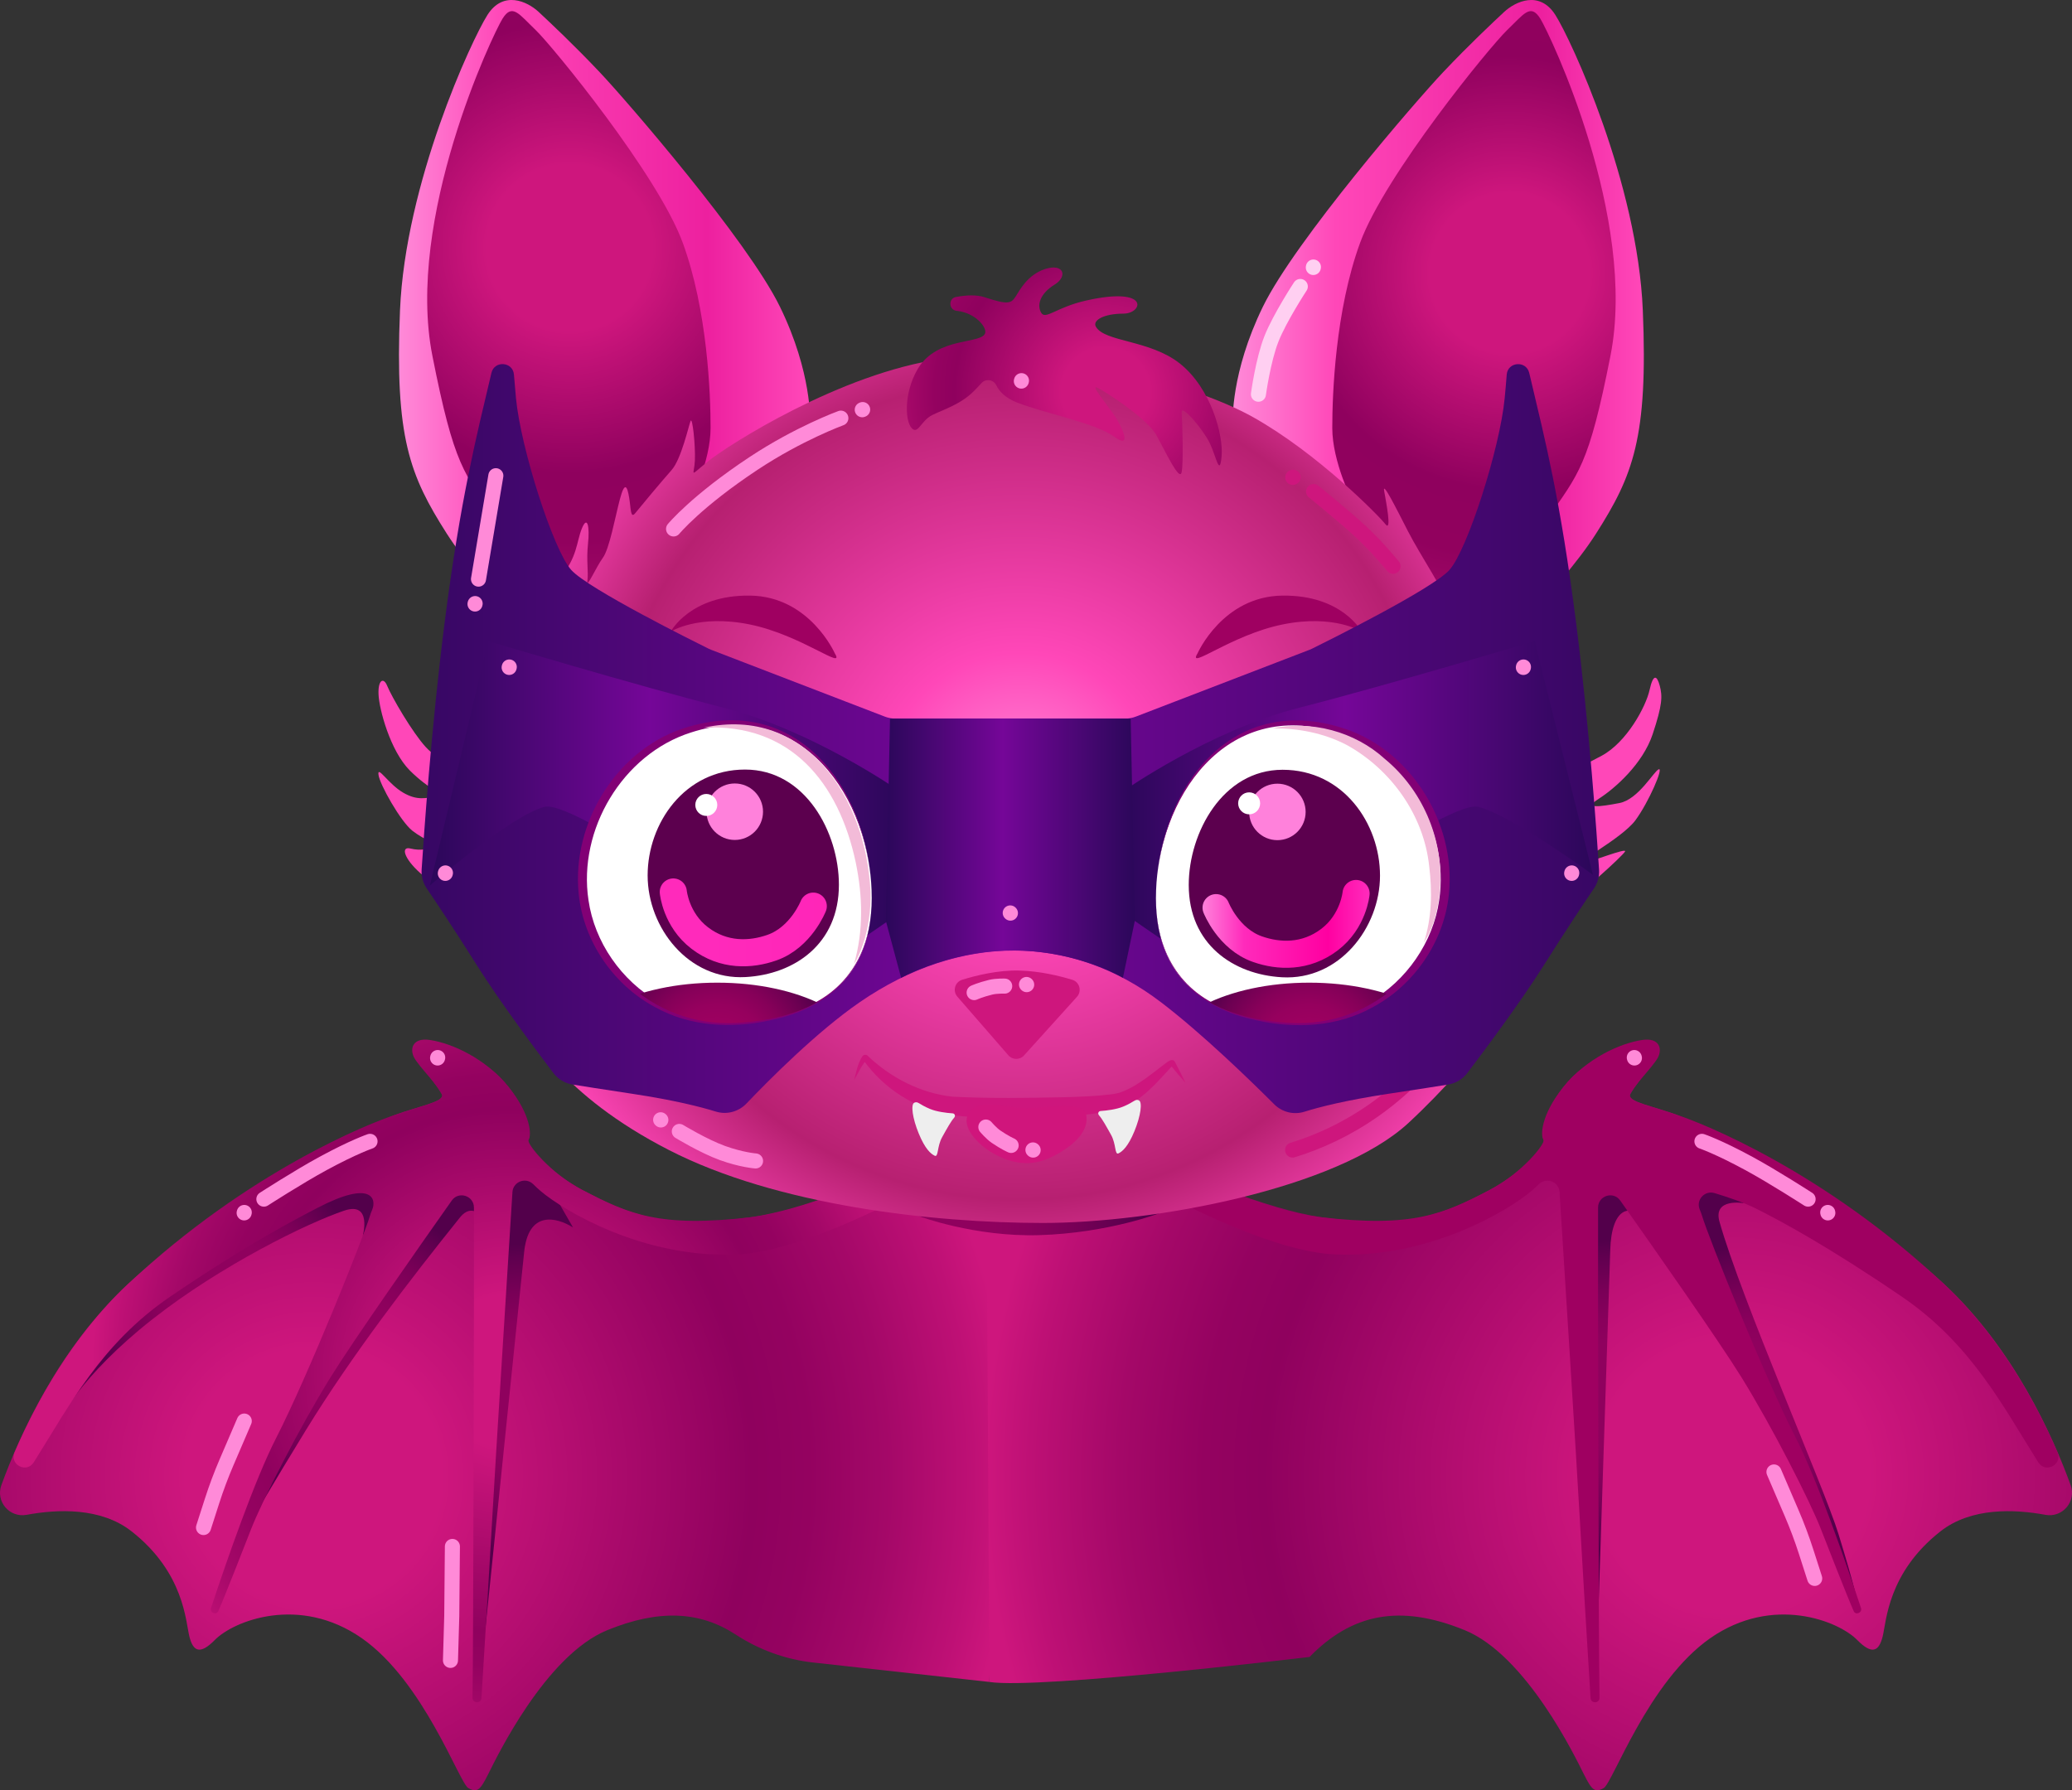 <?xml version="1.0" encoding="utf-8"?>
<svg xmlns="http://www.w3.org/2000/svg" xmlns:xlink="http://www.w3.org/1999/xlink" id="Layer_2" data-name="Layer 2" viewBox="0 0 688.11 594.63">
  <rect x="0" y="0" width="688.11" height="594.63" fill="#333333" stroke="none"/>
  <defs>
    <style>
      .cls-1 {
        fill: #ebbed8;
      }

      .cls-2 {
        fill: url(#linear-gradient-2);
      }

      .cls-3 {
        fill: url(#radial-gradient-7);
      }

      .cls-4 {
        fill: url(#radial-gradient-10);
      }

      .cls-5 {
        fill: #fff;
      }

      .cls-6 {
        fill: #5c004e;
      }


      .cls-7 {
        stroke: url(#linear-gradient-10);
      }

      .cls-7, .cls-8, .cls-9, .cls-10, .cls-11, .cls-12, .cls-13, .cls-14 {
        fill: none;
      }

      .cls-7, .cls-8, .cls-9, .cls-10, .cls-11, .cls-13, .cls-14 {
        stroke-linecap: round;
        stroke-linejoin: round;
      }

      .cls-7, .cls-8, .cls-13, .cls-14 {
        stroke-width: 9px;
      }

      .cls-15 {
        fill: url(#radial-gradient-8);
      }

      .cls-16 {
        fill: url(#linear-gradient-6);
      }

      .cls-17 {
        fill: url(#radial-gradient-5);
      }

      .cls-18 {
        fill: url(#radial-gradient-4);
      }

      .cls-8 {
        stroke: url(#linear-gradient-11);
      }

      .cls-9 {
        stroke: #ff8ad8;
      }

      .cls-9, .cls-10, .cls-11 {
        stroke-width: 5px;
      }

      .cls-19 {
        fill: #f3bbd8;
      }

      .cls-20 {
        fill: url(#radial-gradient-6);
      }

      .cls-21 {
        fill: url(#radial-gradient-12);
      }

      .cls-22 {
        clip-path: url(#clippath-1);
      }

      .cls-10 {
        stroke: #ffcff1;
      }

      .cls-23 {
        fill: #d0157c;
      }

      .cls-24 {
        fill: url(#radial-gradient);
      }
      .wing-left {
        animation: flapLeft 3s infinite ease;
      }
            @keyframes flapLeft {
        0%, 100% {
          transform: rotate(0deg);
        }
        50% {
          transform: rotate(10deg) translateY(-50px);
        }
      }
      .wing-right {
        animation: flapRight 3s infinite ease;
      }
            @keyframes flapRight {
        0%, 100% {
          transform: rotate(0deg);
        }
        50% {
          transform: rotate(-10deg) translateY(40px);
        }
      }

      .left-ear {
        animation: earLeft 4s infinite ease;
      }
            @keyframes earLeft {
        0%, 100% {
          transform: rotate(0deg);
        }
        50% {
          transform: rotate(-20deg) translateY(105px) translateX(-70px);
        }
      }
      .right-ear {
        animation: earRight 4s infinite ease;
      }
            @keyframes earRight {
        0%, 100% {
          transform: rotate(0deg);
        }
        50% {
          transform: rotate(20deg) translateY(-145px) translateX(40px);
        }
      }

      .cls-25 {
        fill: #820075;
      }

      .cls-26 {
        fill: #ff81db;
      }

      .cls-27 {
        fill: url(#radial-gradient-13);
      }

      .cls-11 {
        stroke: #ce167d;
      }

      .cls-28 {
        fill: #53004b;
      }

      .cls-29 {
        fill: #770071;
      }

      .cls-30 {
        clip-path: url(#clippath);
      }

      .cls-31 {
        fill: url(#radial-gradient-2);
      }

      .cls-32 {
        fill: url(#radial-gradient-3);
      }

      .cls-13 {
        stroke: url(#linear-gradient-5);
      }

      .cls-33 {
        fill: url(#linear-gradient-7);
      }

      .cls-34 {
        fill: #ff5ffd;
      }

      .cls-35 {
        fill: url(#linear-gradient-9);
      }

      .cls-36 {
        fill: #9f0061;
      }

      .cls-37 {
        fill: url(#radial-gradient-14);
      }

      .cls-38 {
        fill: url(#linear-gradient-3);
      }

      .cls-39 {
        fill: url(#linear-gradient);
      }

      .cls-40 {
        fill: #ce167d;
      }

      .cls-14 {
        stroke: url(#linear-gradient-4);
      }

      .cls-41 {
        fill: #eee;
      }

      .cls-42 {
        fill: #ff8ad8;
      }

      .cls-43 {
        fill: url(#radial-gradient-11);
      }

      .cls-44 {
        fill: url(#radial-gradient-9);
      }

      .cls-45 {
        fill: url(#linear-gradient-8);
      }
    </style>
    <radialGradient id="radial-gradient" cx="104.24" cy="490.34" fx="104.24" fy="490.34" r="235.09" gradientUnits="userSpaceOnUse">
      <stop offset=".18" stop-color="#ce167d"/>
      <stop offset=".62" stop-color="#8f015e"/>
      <stop offset=".7" stop-color="#940260"/>
      <stop offset=".81" stop-color="#a40868"/>
      <stop offset=".93" stop-color="#be1075"/>
      <stop offset=".99" stop-color="#ce167d"/>
    </radialGradient>
    <radialGradient id="radial-gradient-2" cx="12555.7" cy="897.39" fx="12555.7" fy="897.39" r="56.03" gradientTransform="translate(12761.67 443.1) rotate(-176.01) scale(1 -1)" gradientUnits="userSpaceOnUse">
      <stop offset=".31" stop-color="#8f015e"/>
      <stop offset=".45" stop-color="#89005c"/>
      <stop offset=".63" stop-color="#790057"/>
      <stop offset=".84" stop-color="#5f004f"/>
      <stop offset=".92" stop-color="#53004b"/>
    </radialGradient>
    <radialGradient id="radial-gradient-3" cx="9454.54" cy="5255.14" fx="9454.54" fy="5255.14" r="53.21" gradientTransform="translate(9887.2 5088.61) rotate(-125.53) scale(1 -1)" xlink:href="#radial-gradient-2"/>
    <radialGradient id="radial-gradient-4" cx="7195.03" cy="6055.09" fx="7195.03" fy="6055.09" r="49.22" gradientTransform="translate(7613.23 6045.89) rotate(-103.22) scale(1 -1)" xlink:href="#radial-gradient-2"/>
    <radialGradient id="radial-gradient-5" cx="169.11" cy="455.34" fx="169.11" fy="455.34" r="140.02" xlink:href="#radial-gradient"/>
    <radialGradient id="radial-gradient-6" cx="12257.05" cy="490.34" fx="12257.05" fy="490.34" r="250.94" gradientTransform="translate(12832.49) rotate(-180) scale(1 -1)" xlink:href="#radial-gradient"/>
    <radialGradient id="radial-gradient-7" cx="12295.58" cy="463.48" fx="12295.58" fy="463.48" r="55.91" gradientTransform="translate(12832.49) rotate(-180) scale(1 -1)" xlink:href="#radial-gradient-2"/>
    <radialGradient id="radial-gradient-8" cx="12246.76" cy="462.68" fx="12246.76" fy="462.68" r="54.11" gradientTransform="translate(12832.49) rotate(-180) scale(1 -1)" xlink:href="#radial-gradient-2"/>
    <linearGradient id="linear-gradient" x1="305.14" y1="406.53" x2="385.47" y2="406.53" gradientUnits="userSpaceOnUse">
      <stop offset=".31" stop-color="#8f015e"/>
      <stop offset=".45" stop-color="#89005c"/>
      <stop offset=".63" stop-color="#790057"/>
      <stop offset=".84" stop-color="#5f004f"/>
      <stop offset=".92" stop-color="#53004b"/>
    </linearGradient>
    <linearGradient id="linear-gradient-2" x1="409.39" y1="112.53" x2="545.93" y2="112.53" gradientUnits="userSpaceOnUse">
      <stop offset="0" stop-color="#ff8ad8"/>
      <stop offset=".25" stop-color="#ff47b8"/>
      <stop offset=".75" stop-color="#ed209f"/>
      <stop offset=".99" stop-color="#ff47b8"/>
    </linearGradient>
    <radialGradient id="radial-gradient-9" cx="501.38" cy="90.71" fx="501.38" fy="90.71" r="120.26" gradientUnits="userSpaceOnUse">
      <stop offset=".22" stop-color="#ce167d"/>
      <stop offset=".6" stop-color="#8f015e"/>
      <stop offset=".78" stop-color="#91015e"/>
      <stop offset=".85" stop-color="#980462"/>
      <stop offset=".91" stop-color="#a40868"/>
      <stop offset=".96" stop-color="#b60e71"/>
      <stop offset="1" stop-color="#cc157c"/>
      <stop offset="1" stop-color="#ce167d"/>
    </radialGradient>
    <linearGradient id="linear-gradient-3" x1="132.49" y1="112.53" x2="269.03" y2="112.53" xlink:href="#linear-gradient-2"/>
    <radialGradient id="radial-gradient-10" cx="189.13" cy="82.27" fx="189.13" fy="82.27" r="125.09" xlink:href="#radial-gradient-9"/>
    <radialGradient id="radial-gradient-11" cx="338.71" cy="262.19" fx="338.71" fy="262.19" r="181.82" gradientUnits="userSpaceOnUse">
      <stop offset="0" stop-color="#ff8ad8"/>
      <stop offset=".25" stop-color="#ff47b8"/>
      <stop offset=".75" stop-color="#b72071"/>
      <stop offset=".99" stop-color="#ff47b8"/>
    </radialGradient>
    <radialGradient id="radial-gradient-12" cx="12786.26" cy="130.1" fx="12786.26" fy="130.1" r="81.04" gradientTransform="translate(13153.49) rotate(-180) scale(1 -1)" xlink:href="#radial-gradient"/>
    <linearGradient id="linear-gradient-4" x1="233.61" y1="303.25" x2="291.28" y2="303.25" xlink:href="#linear-gradient-2"/>
    <linearGradient id="linear-gradient-5" x1="384.36" y1="303.25" x2="442.02" y2="303.25" xlink:href="#linear-gradient-2"/>
    <linearGradient id="linear-gradient-6" x1="574.54" y1="245.31" x2="41.89" y2="245.31" gradientUnits="userSpaceOnUse">
      <stop offset="0" stop-color="#2b075a"/>
      <stop offset=".47" stop-color="#750698"/>
      <stop offset=".88" stop-color="#2b075a"/>
    </linearGradient>
    <linearGradient id="linear-gradient-7" x1="373.39" y1="267.82" x2="529.02" y2="267.82" gradientUnits="userSpaceOnUse">
      <stop offset="0" stop-color="#2b075a"/>
      <stop offset=".47" stop-color="#750698"/>
      <stop offset="1" stop-color="#2b075a"/>
    </linearGradient>
    <linearGradient id="linear-gradient-8" x1="142.75" y1="267.82" x2="298.39" y2="267.82" xlink:href="#linear-gradient-7"/>
    <linearGradient id="linear-gradient-9" x1="294.18" y1="281.74" x2="376.88" y2="281.74" xlink:href="#linear-gradient-7"/>
    <clipPath id="clippath">
      <path class="cls-12" d="M383.51,298.08c0,29.79,20.4,40.32,44.83,41.68,28.72,1.61,51.27-21.29,51.27-47.46,0-26.16-20.13-52.21-50.46-52.21-30.06,0-45.63,31.81-45.63,57.98Z"/>
    </clipPath>
    <radialGradient id="radial-gradient-13" cx="16175.26" cy="351.28" fx="16175.26" fy="351.28" r="38.93" gradientTransform="translate(16610.05) rotate(-180) scale(1 -1)" gradientUnits="userSpaceOnUse">
      <stop offset=".31" stop-color="#9c0060"/>
      <stop offset=".45" stop-color="#96005e"/>
      <stop offset=".62" stop-color="#860059"/>
      <stop offset=".82" stop-color="#6c0052"/>
      <stop offset=".92" stop-color="#5c004e"/>
    </radialGradient>
    <linearGradient id="linear-gradient-10" x1="399.36" y1="306.86" x2="454.85" y2="306.86" gradientUnits="userSpaceOnUse">
      <stop offset="0" stop-color="#ff81db"/>
      <stop offset=".25" stop-color="#ff2abb"/>
      <stop offset=".75" stop-color="#ff00a1"/>
      <stop offset=".99" stop-color="#ff2abb"/>
    </linearGradient>
    <linearGradient id="linear-gradient-11" x1="11214.48" y1="306.36" x2="12761.8" y2="306.36" gradientTransform="translate(12980.9) rotate(-180) scale(1 -1)" xlink:href="#linear-gradient-10"/>
    <clipPath id="clippath-1">
      <path class="cls-12" d="M289.5,298.08c0,29.79-20.4,40.32-44.83,41.68-28.72,1.61-51.27-21.29-51.27-47.46s20.13-52.21,50.46-52.21,45.63,31.81,45.63,57.98Z"/>
    </clipPath>
    <radialGradient id="radial-gradient-14" cx="238.21" cy="351.28" fx="238.21" fy="351.28" r="38.93" gradientTransform="matrix(1, 0, 0, 1, 0, 0)" xlink:href="#radial-gradient-13"/>
  </defs>
  <g id="Layer_1-2" data-name="Layer 1">
    <g>
      <g class="wing-left">
        <g>
          <path class="cls-24" d="M333.73,369.28s-50.09,29.87-84,34.95c-28.05,4.2-40.62-.48-56.38-9.02-9.86-5.34-19.14-14.18-17.83-16.72,.56-1.1,.81-7.83-6.64-17.48-7.45-9.65-18.96-13.22-26.13-14.6-7.17-1.38-5.76,2.96-3.83,5.99s6.48,8.53,7.87,11.22c1.15,2.22-8.78,4.12-15.4,6.6s-62.28,31.52-88.87,56.23C19.48,447.88,6.5,476.67,.46,493.26c-1.98,5.44,2.7,10.93,8.39,9.87,10.27-1.91,24.67-2.51,34.86,5.5,17.52,13.77,17.93,29.94,19.19,34.94,1.25,5.01,3.59,6.06,8.42,1.15,6.32-6.44,28.16-15.02,48.81-.63,20.65,14.39,32.43,48.15,35.4,49.8,2.97,1.65,3.96,.66,6.6-4.62,2.64-5.28,18.99-39.46,39.6-47.85,17.24-7.02,30.76-6.23,42.53,1.44,7.75,5.06,16.55,8.31,25.75,9.32l58.57,6.46"/>
          <path class="cls-31" d="M185.8,399.87l4.49,7.8c-5.48-3.41-14.93-5.82-16.25,8.49l-12.94,125.8s4.76-150.81,6.02-155.29,19.5,6.28,18.68,13.21Z"/>
          <path class="cls-32" d="M162.46,407.44s-4.51-9.55-9.73-3.05c-16.65,20.74-35.7,45.55-50.89,70.2-9.72,15.78-23.43,39.03-23.43,39.03,0,0,61.58-124.94,73.86-128.97,5.63-1.85,10.55,18.53,10.17,22.79Z"/>
          <path class="cls-18" d="M120.45,410.56s3.27-11.64-6.15-8.46c-12.17,4.1-40.85,18.13-63.62,36.02-24.33,19.11-31.05,33.88-31.05,33.88,0,0,9.56-21.59,20.73-31.08,25.03-21.26,67.85-59.99,81-57.25,13.72,2.86,1.04,23.1-.93,26.89Z"/>
          <path class="cls-17" d="M333.73,378.15s-57.24,36.9-88.65,38.47c-31.41,1.57-58.08-14.72-65.43-20.94-.75-.63-1.67-1.48-2.62-2.41-2.48-2.4-6.63-.78-6.85,2.67-1.54,24.37-5.71,90.47-6.49,104.7-.67,12.2-2.45,41.44-3.8,63.36-.12,1.92-2.98,1.82-2.97-.1,0-.65,.01-1.31,.02-1.98,.26-15.97,.43-118.34,.45-127.76,.01-5.77,0-21.64,0-33.08,0-3.95-5.08-5.57-7.36-2.34-11.43,16.19-32.91,46.83-40.26,58.71-10.21,16.49-22.76,41.11-26.37,50.39-1.84,4.72-8.59,22.01-10.9,27.27-.65,1.49-2.94,.52-2.43-1.02,5.22-15.75,14.52-42.59,21.64-56.48,10.47-20.42,29.05-66.74,31.15-73.81,.16-.55,.44-1.3,.79-2.14,1.28-3.15,.21-10.09-18.37-.41-8,4.17-24.18,12.65-48.89,29.51-22.92,15.64-33.59,36.52-45.02,54.67-.07,.11-.15,.23-.22,.34-2.41,3.67-8.05,.66-6.31-3.38,7.14-16.54,19.17-38.55,37.71-55.94,39.88-37.42,80.22-53.46,88.87-56.23,8.65-2.77,6.59-2.11,8.65-2.77,2.06-.66,7.02-1.85,6.75-3.83-.27-1.98-7.79-9.42-9.32-12.41-1.51-2.96-.39-6.63,5.22-5.8,7.35,1.08,18.51,6.11,26.18,15.61,7.67,9.49,7.59,16.35,6.64,17.48-.95,1.14,7.39,11.35,17.83,16.72,15.47,7.96,25.33,12.66,56.38,9.02,30.52-3.58,84-34.95,84-34.95v8.87Z"/>
        </g>
        <line class="cls-9" x1="81.08" y1="402.85" x2="81.12" y2="402.7"/>
        <line class="cls-9" x1="145.32" y1="351.4" x2="145.36" y2="351.25"/>
        <path class="cls-9" d="M87.63,398.28s11.46-7.4,19.67-11.85c10.16-5.52,15.59-7.35,15.59-7.35"/>
        <path class="cls-9" d="M81.12,471.99l-5.87,13.66c-1.82,4.23-3.43,8.54-4.84,12.92l-2.82,8.78"/>
        <path class="cls-9" d="M149.6,551.48l.43-14.77c.08-8.22,.21-23.08,.21-23.08"/>
      </g>
      <g class="wing-right">
        <g>
          <path class="cls-20" d="M327.4,359.68s77.07,39.47,110.98,44.55c28.05,4.2,40.62-.48,56.38-9.02,9.86-5.34,19.14-14.18,17.83-16.72-.56-1.1-.81-7.83,6.64-17.48,7.45-9.65,18.96-13.22,26.13-14.6,7.17-1.38,5.76,2.96,3.83,5.99s-6.48,8.53-7.87,11.22c-1.15,2.22,8.78,4.12,15.4,6.6,6.62,2.48,62.28,31.52,88.87,56.23,23.05,21.42,36.03,50.21,42.07,66.8,1.98,5.44-2.71,10.93-8.4,9.88-10.27-1.91-24.66-2.51-34.85,5.5-17.52,13.77-17.93,29.94-19.19,34.94-1.25,5.01-3.59,6.06-8.42,1.15-6.32-6.44-28.16-15.02-48.81-.63-20.65,14.39-32.43,48.15-35.4,49.8-2.97,1.65-3.96,.66-6.6-4.62-2.64-5.28-18.99-39.46-39.6-47.85-21.77-8.87-37.62-5.28-51.48,8.91,0,0-89.59,10.8-106.32,8.32"/>
          <path class="cls-3" d="M545.36,398.28l2.76,9.03c-6.36-9.03-13.04-6.33-13.36,8.04l-4.15,126.39s-5.74-150.77-4.8-155.34c.94-4.56,19.89,4.9,19.55,11.88Z"/>
          <path class="cls-15" d="M579.17,399.63s-10.39-1.88-8.13,6.14c7.2,25.6,34.69,88.1,39.5,103.67,5.47,17.71,6.42,23.11,6.42,23.11,0,0-59.59-132.58-62.25-137.88-2.65-5.3,21.22,2.18,24.46,4.96Z"/>
          <path class="cls-36" d="M354.38,378.15s57.24,36.9,88.65,38.47c31.41,1.57,58.08-14.72,65.43-20.94,.75-.63,1.67-1.48,2.62-2.41,2.48-2.4,6.63-.78,6.85,2.67,1.54,24.37,5.71,90.47,6.49,104.7,.67,12.2,2.45,41.44,3.8,63.36,.12,1.92,2.98,1.82,2.97-.1,0-.65-.01-1.31-.02-1.98-.26-15.97-.43-118.34-.45-127.76-.01-5.77,0-21.64,0-33.08,0-3.95,5.08-5.57,7.36-2.34,11.43,16.19,32.91,46.83,40.26,58.71,10.21,16.49,22.76,41.11,26.37,50.39,1.84,4.72,8.59,22.01,10.9,27.27,.65,1.49,2.94,.52,2.43-1.02-5.22-15.75-14.52-42.59-21.64-56.48-10.47-20.42-29.05-66.74-31.15-73.81-.16-.55-.44-1.3-.79-2.14-1.28-3.15,1.68-6.37,4.94-5.39,4.41,1.34,9.67,3.11,13.44,4.98,8.09,4,24.18,12.65,48.89,29.51,22.92,15.64,33.59,36.52,45.02,54.67,.07,.11,.15,.23,.22,.34,2.41,3.67,8.05,.66,6.31-3.38-7.14-16.54-19.17-38.55-37.71-55.94-39.88-37.42-80.22-53.46-88.87-56.23-8.65-2.77-6.59-2.11-8.65-2.77-2.06-.66-7.02-1.85-6.75-3.83,.27-1.98,7.79-9.42,9.32-12.41,1.51-2.96,.39-6.63-5.22-5.8-7.35,1.08-18.51,6.11-26.18,15.61-7.67,9.49-7.59,16.35-6.64,17.48,.95,1.14-7.39,11.35-17.83,16.72-15.47,7.96-25.33,12.66-56.38,9.02-30.52-3.58-84-34.95-84-34.95v8.87Z"/>
        </g>
        <line class="cls-9" x1="607.02" y1="402.85" x2="606.99" y2="402.7"/>
        <line class="cls-9" x1="542.79" y1="351.4" x2="542.75" y2="351.25"/>
        <path class="cls-9" d="M600.47,398.28s-11.46-7.4-19.67-11.85c-10.16-5.52-15.59-7.35-15.59-7.35"/>
        <path class="cls-9" d="M589.13,488.89l5.87,13.66c1.82,4.23,3.43,8.54,4.84,12.92l2.82,8.78"/>
      </g>
    </g>
    <g>
      <path class="cls-39" d="M305.14,403.92s18.51,6.95,39.93,6.32c23.12-.68,40.4-7.45,40.4-7.45l-80.33,1.13Z"/>
      <g>
        <g class="right-ear">
          <path class="cls-2" d="M409.4,140.16s-.75-16.27,10.01-38.3c10.77-22.03,51.07-68.6,59.83-77.86,8.76-9.26,16.52-16.52,20.28-20.03,3.76-3.5,11.77-7.26,17.02,1,5.26,8.26,27.29,55.83,29.04,98.14,1.75,42.31-3.25,54.83-15.52,74.1-12.27,19.28-40.81,46.07-43.31,47.82s-77.36-84.87-77.36-84.87Z"/>
          <path class="cls-44" d="M449.21,166.7s-6.76-13.27-6.76-24.53,1-39.06,9.26-61.59c8.26-22.53,43.31-65.34,48.82-70.6,5.51-5.26,7.76-9.01,11.02-3.76,3.25,5.26,32.3,66.34,23.28,111.96-7.24,36.66-10.51,39-21.03,54.27-10.51,15.27-38.3,29.04-41.06,30.04-2.75,1-23.53-35.8-23.53-35.8Z"/>
          <line class="cls-10" x1="436.15" y1="88.84" x2="436.18" y2="88.69"/>
          <path class="cls-10" d="M417.92,130.94s1.55-11.39,4.33-18.41c2.78-7.02,9.58-17.38,9.58-17.38"/>
        </g>
        <g class="left-ear">
          <path class="cls-38" d="M269.02,140.16s.75-16.27-10.01-38.3c-10.77-22.03-51.07-68.6-59.83-77.86-8.76-9.26-16.52-16.52-20.28-20.03s-11.77-7.26-17.02,1c-5.26,8.26-27.29,55.83-29.04,98.14-1.75,42.31,3.25,54.83,15.52,74.1s40.81,46.07,43.31,47.82c2.5,1.75,77.36-84.87,77.36-84.87Z"/>
          <path class="cls-4" d="M229.22,166.7s6.76-13.27,6.76-24.53c0-11.27-1-39.06-9.26-61.59-8.26-22.53-43.31-65.34-48.82-70.6-5.51-5.26-7.76-9.01-11.02-3.76s-32.3,66.34-23.28,111.96c7.24,36.66,10.51,39,21.03,54.27,10.51,15.27,38.3,29.04,41.06,30.04,2.75,1,23.53-35.8,23.53-35.8Z"/>
        </g>
        <path class="cls-43" d="M164.98,325.81s3.42,4.16,7.17,10.83c3.75,6.66,14.16,26.93,49.98,45.32,35.82,18.4,87.67,24.23,124.22,24.23s97.77-11.25,121.51-33.32c23.74-22.07,41.62-48.6,41.62-48.6,0,0-8.78,1.66-13.27,1.54s7.75-4,11.83-7.26,9.59-5.84,8.16-6.7-12.04-1.26-15.71-3.3c-3.67-2.04,8.01-1.43,15.94-6.12s22.42-18.16,23.23-19.59-10.81,3.26-14.69,4.08c-3.88,.82,13.67-8.36,18.16-14.49,4.49-6.12,9.38-17.55,7.75-16.93s-6.73,10-13.06,11.22c-6.32,1.22-12.3,2.04-6.86-1.43s14.62-11.63,17.88-21.42c3.26-9.79,3.29-12.65,2.36-16.12-.93-3.47-2.16-4.08-3.38,1.43-1.22,5.51-7.55,17.34-15.91,21.83-8.36,4.49-18.16,8.98-20.61,8.57-2.45-.41-7.75-27.34-11.02-38.15-3.26-10.81-16.73-31.83-17.34-32.85-.61-1.02,.2,19.18-1.22,13.87-1.43-5.3-10-17.95-14.08-25.91-4.08-7.96-8.57-16.93-7.96-13.47,.61,3.47,2.65,13.87,.41,11.02s-22.44-23.46-43.86-35.5c-21.42-12.04-69.77-24.07-103.44-19.38-33.66,4.69-71.2,28.77-77.73,34.07-6.53,5.3-4.49,4.69-4.28-.41,.2-5.1-.82-14.49-1.43-13.06-.61,1.43-3.06,12.65-6.32,16.32-3.26,3.67-10.4,12.24-12.04,14.28s-1.43-1.43-2.04-5.1c-.61-3.67-1.43-5.71-3.06,.41-1.63,6.12-3.47,16.53-5.71,19.59-2.24,3.06-5.51,10.61-5.1,7.55,.41-3.06-.41-6.53,.2-12.24,.61-5.71-.2-9.59-2.04-5.1-1.84,4.49-1.43,9.59-7.34,16.53-5.92,6.94-17.75,48.56-18.77,57.53s-1.84,10.4-6.12,9.59-15.1-6.12-19.59-11.02c-4.49-4.9-11.3-16.61-12.85-20.4-1.17-2.86-3.06-2.04-2.86,2.86s3.88,18.77,10.4,25.3c6.53,6.53,12.65,8.57,8.98,8.77-3.67,.2-6.32,1.43-11.22-1.43-4.9-2.86-8.59-9.18-8.17-5.92,.42,3.26,7.36,15.51,11.23,18.57,3.88,3.06,9.38,4.9,7.34,5.51-2.04,.61-4.69,1.22-7.96,.41-3.26-.82-2.24,3.26,3.26,8.16,5.51,4.9,20.4,14.28,23.26,15.51s6.12,3.26,3.88,4.28-9.38,.89-7.96,2.08c1.43,1.19,7.14,6.9,9.38,8.12,2.24,1.22,4.69,3.88,2.24,4.28-2.45,.41-5.43,1.55-5.43,1.55Z"/>
        <path class="cls-21" d="M325.96,127.23c1.42-1.55,3.96-1.19,4.89,.7,1.01,2.06,3.03,4.26,7,5.8,9.57,3.7,25.87,6.74,32.18,11.31s2.39-3.7,0-7.17c-2.39-3.48-8.04-10.22-5.65-9.13,2.39,1.09,16.52,10.22,19.57,15.65,3.04,5.44,7.83,15.87,8.48,12.39,.65-3.48,.22-16.74,0-19.78-.22-3.04,7.17,5.65,9.35,10.22,2.17,4.57,3.26,11.31,3.91,4.35,.65-6.96-3.49-22.65-13.91-30.87-10-7.88-24.86-7.05-27.83-12.18-1.23-2.12,2.61-4.35,9.13-4.35,6.52,0,9.1-9.19-12.39-4.35-10.19,2.3-13.56,6.67-15,3.91-1.38-2.65-.13-6.34,4.56-9.21,4.42-2.71,3.07-7.22-3.26-5.14-5.83,1.92-8.48,7.23-9.57,8.91-1.58,2.45-2.37,3.11-10.44,.43-2.73-.9-6.21-.69-9.49-.08-2.59,.48-2.45,4.25,.17,4.59,.14,.02,.28,.04,.41,.05,5.8,.73,9.47,5.2,9.13,7.17-.68,4.05-15.89,1.06-22.4,12.06-4.84,8.17-4.34,18.46-1.51,20.12,1.77,1.04,2.83-3.04,6.31-4.78,3.48-1.74,9.35-3.48,13.7-7.83,1-1,1.89-1.94,2.68-2.8Z"/>
        <g>
          <path class="cls-5" d="M305.14,295.26c0,29.79-20.4,40.32-44.83,41.68-28.72,1.61-51.27-21.29-51.27-47.46s20.13-52.21,50.46-52.21,45.63,31.81,45.63,57.98Z"/>
          <path class="cls-29" d="M305.14,295.26c.26,22.33-12.11,36.46-33.78,40.82-12.71,2.77-26.57,2.09-38.14-4.38-13.9-7.41-23.8-21.88-25.39-37.6-2.46-23.98,13.19-48.96,36.66-55.59,37.65-10.94,60.38,22.69,60.65,56.76h0Zm0,0c-.21-33.34-23.51-66.61-60.04-54.79-22.72,7.23-37.55,32.28-34.03,55.65,2.02,14,10.91,26.72,23.15,33.79,13.85,8.19,31.3,7.85,46.25,2.8,16.86-5.75,24.85-20.13,24.67-37.46h0Z"/>
        </g>
        <path class="cls-28" d="M294.24,291.05c0,19.72-14.81,29.75-30.97,30.66-19.01,1.07-32.55-16.44-32.55-33.76s12.27-35.16,32.35-35.16,31.17,20.94,31.17,38.26Z"/>
        <circle class="cls-34" cx="259.66" cy="266.78" r="9.38"/>
        <path class="cls-40" d="M283.61,358.9c.75-2.79,1.19-5.66,2.82-8.13,.37-.46,1.23-.63,1.73-.11,.06,.05,.1,.11,.15,.15,0,0,.16,.15,.16,.15,7.62,7.18,17.44,12.13,27.8,13.29,12.41,.64,24.89,.43,37.31,.18,5.23-.15,10.55-.34,15.53-.97,1.12-.14,2.28-.37,3.35-.77,5.7-2.13,10.41-6.45,15.32-10.02,.26-.17,.56-.35,.89-.48,.17-.03,.34-.19,.91-.05,.27,.04,.62,.49,.54,.42,0,0,.06,.11,.06,.11,0,0,.12,.23,.12,.23,0,0,.23,.45,.23,.45,1.05,2.04,2.22,4.25,3.18,6.32-1.62-1.84-3.29-3.82-4.84-5.71,0,0-.16-.19-.16-.19,0,0-.08-.1-.08-.1,0-.02-.06-.06,.06,.07,.1,.09,.2,.15,.3,.18,.41,.1,.41,0,.43,.03,0,0-.03,.04-.07,.07l-.29,.27c-4.9,5.28-9.73,11.21-16.78,13.78-3.35,1.05-6.94,1.54-10.33,1.99-13.38,1.56-26.86,1.64-40.29,.83-1.94-.1-4.31-.37-6.25-.63-11.5-2.02-22.07-8.76-28.74-18.26,0,0-.02-.03-.02-.03,.15,.19,.37,.3,.61,.31,.09,0,.16-.02,.24-.03,.11-.03,.2-.1,.19-.09-1.57,1.69-2.85,4.54-4.11,6.71h0Z"/>
        <path class="cls-36" d="M397.71,217s8.35-18.96,28.21-19.18,26.27,11.96,26.27,11.96c0,0-9.12-5.87-26.27-2.37-17.15,3.5-31.83,15.51-28.21,9.59Z"/>
        <path class="cls-36" d="M277.24,217s-8.35-18.96-28.21-19.18c-19.86-.23-26.27,11.96-26.27,11.96,0,0,9.12-5.87,26.27-2.37,17.15,3.5,31.83,15.51,28.21,9.59Z"/>
        <path class="cls-14" d="M238.11,291.82s1.01,12.02,8.98,18.11c7.97,6.08,17.58,5.39,25.06,3.04,12.89-4.06,14.63-21.15,14.63-21.15"/>
        <g>
          <path class="cls-5" d="M370.5,295.26c0,29.79,20.4,40.32,44.83,41.68,28.72,1.61,51.27-21.29,51.27-47.46,0-26.16-20.13-52.21-50.46-52.21-30.06,0-45.63,31.81-45.63,57.98Z"/>
          <path class="cls-29" d="M370.5,295.26c-.18,17.32,7.8,31.71,24.67,37.46,14.94,5.05,32.4,5.39,46.25-2.8,12.25-7.06,21.14-19.79,23.15-33.79,3.52-23.37-11.31-48.43-34.03-55.65-36.53-11.83-59.83,21.44-60.04,54.79h0Zm0,0c.27-34.07,23-67.7,60.65-56.76,23.47,6.63,39.12,31.61,36.65,55.59-1.59,15.72-11.49,30.2-25.39,37.6-11.57,6.47-25.43,7.15-38.14,4.38-21.66-4.36-34.04-18.48-33.78-40.82h0Z"/>
        </g>
        <path class="cls-28" d="M381.4,291.05c0,19.72,14.81,29.75,30.97,30.66,19.01,1.07,32.55-16.44,32.55-33.76,0-17.32-12.27-35.16-32.35-35.16-19.9,0-31.17,20.94-31.17,38.26Z"/>
        <circle class="cls-34" cx="410.84" cy="266.78" r="9.38"/>
        <path class="cls-13" d="M437.52,291.82s-1.01,12.02-8.98,18.11c-7.97,6.08-17.58,5.39-25.06,3.04-12.89-4.06-14.63-21.15-14.63-21.15"/>
        <path class="cls-40" d="M317.94,331.03c-1.65-1.89-.82-4.86,1.58-5.61,4.69-1.45,12.02-3.26,19.01-3.06s13.22,1.76,17.55,3.06c2.45,.73,3.29,3.77,1.57,5.67l-17.57,19.46c-1.4,1.55-3.84,1.53-5.21-.05l-16.93-19.47Z"/>
        <path class="cls-42" d="M331.88,312.14c.89,1.41-3.84,1.51-7.35,1.94-3.51,.43-8.09,4.64-8.29,2.98s1.8-5.67,6.46-7.01c3.4-.98,7.97,.15,9.19,2.09Z"/>
        <path class="cls-9" d="M223.69,175.68s7.59-9.21,26.59-21.78c15.05-9.96,28.97-15.02,28.97-15.02"/>
        <circle class="cls-42" cx="460.9" cy="336.09" r="10.65"/>
        <circle class="cls-42" cx="212.24" cy="337.66" r="10.65"/>
        <path class="cls-11" d="M499.83,287.47s-3.74,35.26-18.39,55.95c-15.22,21.48-34.45,33.13-52.18,38.55"/>
        <path class="cls-1" d="M408.97,239.08c13.16-2.82,27.57,.99,37.55,10.11,12.28,10.1,19.28,26.09,18.39,41.96-.36,6.63-1.81,13.48-5.45,19.1,2.7-8.27,2.83-16.95,1.79-25.47-1.8-16.89-12.62-32.06-27.38-40.23-7.59-3.94-16.28-5.67-24.89-5.48h0Z"/>
        <path class="cls-1" d="M249.26,238.89c34.42-7.5,54.18,23.98,55.46,54.59,.15,5.92-.65,11.94-2.56,17.55-.78,2.23-1.69,4.42-2.93,6.41,3.25-11.22,2.9-22.7,.58-33.85-5.62-26.43-21.63-46.24-50.55-44.71h0Z"/>
        <g>
          <path class="cls-16" d="M529.35,295.09c1.25-1.84,1.84-4.02,1.7-6.23-.71-11.09-3.21-47.18-7.59-81.69-5.26-41.43-10.4-61.27-15.08-81.11-.18-.77-.36-1.51-.53-2.22-1.02-4.19-7.14-3.7-7.47,.6-.19,2.47-.41,5.1-.68,7.85-1.58,16.6-12.36,50.3-18.34,57.01-5.63,6.32-41.42,24.08-45.64,26.16-.27,.13-.54,.25-.83,.36l-57.67,22.19c-1.15,.44-2.36,.67-3.59,.67h-76.2c-1.23,0-2.45-.23-3.59-.67l-57.67-22.19c-.28-.11-.56-.23-.83-.36-4.22-2.08-40.01-19.85-45.64-26.16-5.98-6.71-16.76-40.42-18.34-57.01-.26-2.76-.49-5.39-.68-7.86-.33-4.31-6.47-4.79-7.47-.59-.05,.19-.09,.39-.14,.59-4.68,19.84-10.21,41.31-15.46,82.74-4.38,34.51-6.88,70.6-7.59,81.69-.14,2.21,.45,4.4,1.7,6.23,2.98,4.38,9.17,13.62,16.74,25.65,7.69,12.21,20.13,28.83,25.31,35.65,1.55,2.04,3.82,3.41,6.35,3.82,3.27,.53,9.23,1.47,20.06,3.11,13.79,2.09,22.5,4.31,27.53,5.87,3.62,1.13,7.56,.08,10.18-2.66,7.56-7.92,23.46-23.91,37.63-33.66,33.56-23.1,70.36-22.63,100.03,0,13.75,10.48,29.94,26.23,37.61,33.9,2.62,2.62,6.47,3.59,10.01,2.48,5-1.57,13.76-3.81,27.72-5.93,10.84-1.64,16.79-2.58,20.06-3.11,2.53-.41,4.8-1.77,6.35-3.82,5.18-6.82,17.62-23.44,25.31-35.65,7.57-12.02,13.76-21.27,16.74-25.65Z"/>
          <path class="cls-33" d="M373.39,262.54s28.47-19.92,57.85-27.42c29.38-7.5,78.42-22.19,78.42-22.19l19.36,77.64s-26.99-19.78-38.09-22.59c-11.11-2.81-89.65,54.73-89.65,54.73l-26.72-18.42s-.82-18.17-.76-28.06-.41-13.69-.41-13.69Z"/>
          <path class="cls-45" d="M298.39,262.54s-28.47-19.92-57.85-27.42c-29.38-7.5-78.42-22.19-78.42-22.19l-19.36,81.19s26.99-23.33,38.09-26.14c11.11-2.81,89.65,54.73,89.65,54.73l26.72-18.42s.82-18.17,.76-28.06,.41-13.69,.41-13.69Z"/>
          <path class="cls-35" d="M295.57,238.68l-1.39,67.14s4.3,16.02,5.08,18.96c0,0,17.13-9.51,38.25-9.11,21.12,.4,35.41,9.1,35.41,9.1l3.96-18.96-1.39-67.14h-79.92Z"/>
        </g>
        <path class="cls-23" d="M322.07,369.24c3.57-4.47,11.59-1.2,18.86-1.2s18.94-2.55,19.81,2.24c.87,4.79-2.97,9.62-10.84,13.68-5.97,3.08-12.03,3.4-19.41-.53-6-3.2-11.98-9.72-8.41-14.19Z"/>
        <path class="cls-41" d="M364.94,370.36c-.46-.51-.14-1.31,.54-1.35,2.12-.15,5.26-.52,7.56-1.48,3.8-1.59,3.92-2.62,5.17-2.07s.63,5.16-1.47,10.26c-2.1,5.1-3.99,6.74-5.29,7.36s-.74-3.06-2.47-6.16c-1.75-3.13-2.93-5.29-4.06-6.55Z"/>
        <path class="cls-41" d="M316.92,371.14c.46-.51,.14-1.31-.54-1.35-2.12-.15-5.26-.52-7.56-1.48-3.8-1.59-3.92-2.62-5.17-2.07s-.63,5.16,1.47,10.26c2.1,5.1,3.99,6.74,5.29,7.36,1.29,.61,.74-3.06,2.47-6.16,1.75-3.13,2.93-5.29,4.06-6.55Z"/>
        <line class="cls-9" x1="158.91" y1="192.35" x2="164.67" y2="158"/>
        <line class="cls-9" x1="157.79" y1="200.47" x2="157.75" y2="200.62"/>
        <line class="cls-9" x1="147.89" y1="290.08" x2="147.93" y2="289.93"/>
        <line class="cls-9" x1="521.95" y1="290.08" x2="521.98" y2="289.93"/>
        <line class="cls-9" x1="169.09" y1="221.68" x2="169.13" y2="221.53"/>
        <line class="cls-9" x1="505.91" y1="221.68" x2="505.94" y2="221.53"/>
        <line class="cls-9" x1="339.19" y1="126.58" x2="339.23" y2="126.43"/>
        <line class="cls-9" x1="286.35" y1="136.09" x2="286.49" y2="136.03"/>
        <line class="cls-11" x1="429.32" y1="158.56" x2="429.46" y2="158.5"/>
        <path class="cls-9" d="M225.6,375.79s8.07,4.91,14.34,7.18,10.98,2.63,10.98,2.63"/>
        <path class="cls-9" d="M327.4,374.33s1.76,2.09,3.41,3.22c2.92,2,4.99,2.89,4.99,2.89"/>
        <path class="cls-9" d="M333.66,327.52s-2.73-.09-4.67,.38c-3.44,.84-5.48,1.78-5.48,1.78"/>
        <line class="cls-9" x1="343.11" y1="381.99" x2="343.04" y2="381.93"/>
        <line class="cls-9" x1="219.47" y1="371.98" x2="219.4" y2="371.92"/>
        <line class="cls-9" x1="340.96" y1="327.04" x2="340.9" y2="326.98"/>
        <line class="cls-9" x1="335.56" y1="303.28" x2="335.5" y2="303.22"/>
        <path class="cls-11" d="M436.25,163.27s10.51,8.45,16.08,13.69,10.29,11.13,10.29,11.13"/>
        <g>
          <g>
            <path class="cls-5" d="M383.88,298.15c0,29.79,20.4,40.32,44.83,41.68,28.72,1.61,51.27-21.29,51.27-47.46,0-26.16-20.13-52.21-50.46-52.21-30.06,0-45.63,31.81-45.63,57.98Z"/>
            <path class="cls-25" d="M383.88,298.15c-.18,17.32,7.8,31.71,24.67,37.46,14.94,5.05,32.4,5.39,46.25-2.8,12.25-7.06,21.14-19.79,23.15-33.79,3.52-23.37-11.31-48.43-34.03-55.65-36.53-11.83-59.83,21.44-60.04,54.79h0Zm0,0c.27-34.07,23-67.7,60.65-56.76,23.47,6.63,39.12,31.61,36.65,55.59-1.59,15.72-11.49,30.2-25.39,37.6-11.57,6.47-25.43,7.15-38.14,4.38-21.66-4.36-34.04-18.48-33.78-40.82h0Z"/>
          </g>
          <g class="cls-30">
            <ellipse class="cls-27" cx="434.79" cy="351.28" rx="49.1" ry="24.9"/>
          </g>
          <path class="cls-6" d="M394.78,293.93c0,19.72,14.81,29.75,30.97,30.66,19.01,1.07,32.55-16.44,32.55-33.76,0-17.32-12.27-35.16-32.35-35.16-19.9,0-31.17,20.94-31.17,38.26Z"/>
          <circle class="cls-26" cx="424.22" cy="269.67" r="9.38"/>
          <path class="cls-7" d="M450.35,296.76s-.83,9.22-8.79,15.3c-7.97,6.08-16.92,5.66-23.96,3.19-9.68-3.39-13.74-13.79-13.74-13.79"/>
          <path class="cls-19" d="M422.35,241.96c13.16-2.82,27.57,1,37.55,10.11,12.28,10.1,19.28,26.09,18.39,41.96-.36,6.63-1.81,13.48-5.45,19.1,2.7-8.27,2.83-16.95,1.79-25.47-1.8-16.89-12.62-32.06-27.38-40.23-7.59-3.94-16.28-5.67-24.89-5.48h0Z"/>
          <circle class="cls-5" cx="414.84" cy="266.82" r="3.65"/>
        </g>
        <g>
          <g>
            <path class="cls-5" d="M289.5,298.08c0,29.79-20.4,40.32-44.83,41.68-28.72,1.61-51.27-21.29-51.27-47.46s20.13-52.21,50.46-52.21,45.63,31.81,45.63,57.98Z"/>
            <path class="cls-25" d="M289.5,298.08c.26,22.33-12.11,36.46-33.78,40.82-12.71,2.77-26.57,2.09-38.14-4.38-13.9-7.41-23.8-21.88-25.39-37.6-2.46-23.99,13.19-48.96,36.66-55.59,37.65-10.94,60.38,22.69,60.65,56.76h0Zm0,0c-.21-33.34-23.51-66.61-60.04-54.79-22.72,7.23-37.55,32.28-34.03,55.65,2.01,14,10.91,26.72,23.15,33.79,13.85,8.19,31.3,7.85,46.25,2.8,16.86-5.75,24.85-20.13,24.67-37.46h0Z"/>
          </g>
          <path class="cls-6" d="M278.6,293.86c0,19.72-14.81,29.75-30.97,30.66-19.01,1.07-32.55-16.44-32.55-33.76s12.27-35.16,32.35-35.16,31.17,20.94,31.17,38.26Z"/>
          <circle class="cls-26" cx="244.02" cy="269.6" r="9.38"/>
          <path class="cls-8" d="M223.6,296.26s.83,9.22,8.79,15.3c7.97,6.08,16.92,5.66,23.96,3.19,9.68-3.39,13.74-13.79,13.74-13.79"/>
          <path class="cls-19" d="M233.63,241.7c34.42-7.5,54.18,23.98,55.46,54.59,.15,5.92-.64,11.94-2.56,17.55-.78,2.23-1.69,4.42-2.93,6.41,3.25-11.22,2.9-22.7,.58-33.85-5.62-26.43-21.63-46.24-50.55-44.71h0Z"/>
          <circle class="cls-5" cx="234.56" cy="267.35" r="3.65"/>
          <g class="cls-22">
            <ellipse class="cls-37" cx="238.21" cy="351.28" rx="49.1" ry="24.9"/>
          </g>
        </g>
      </g>
    </g>
  </g>
</svg>
